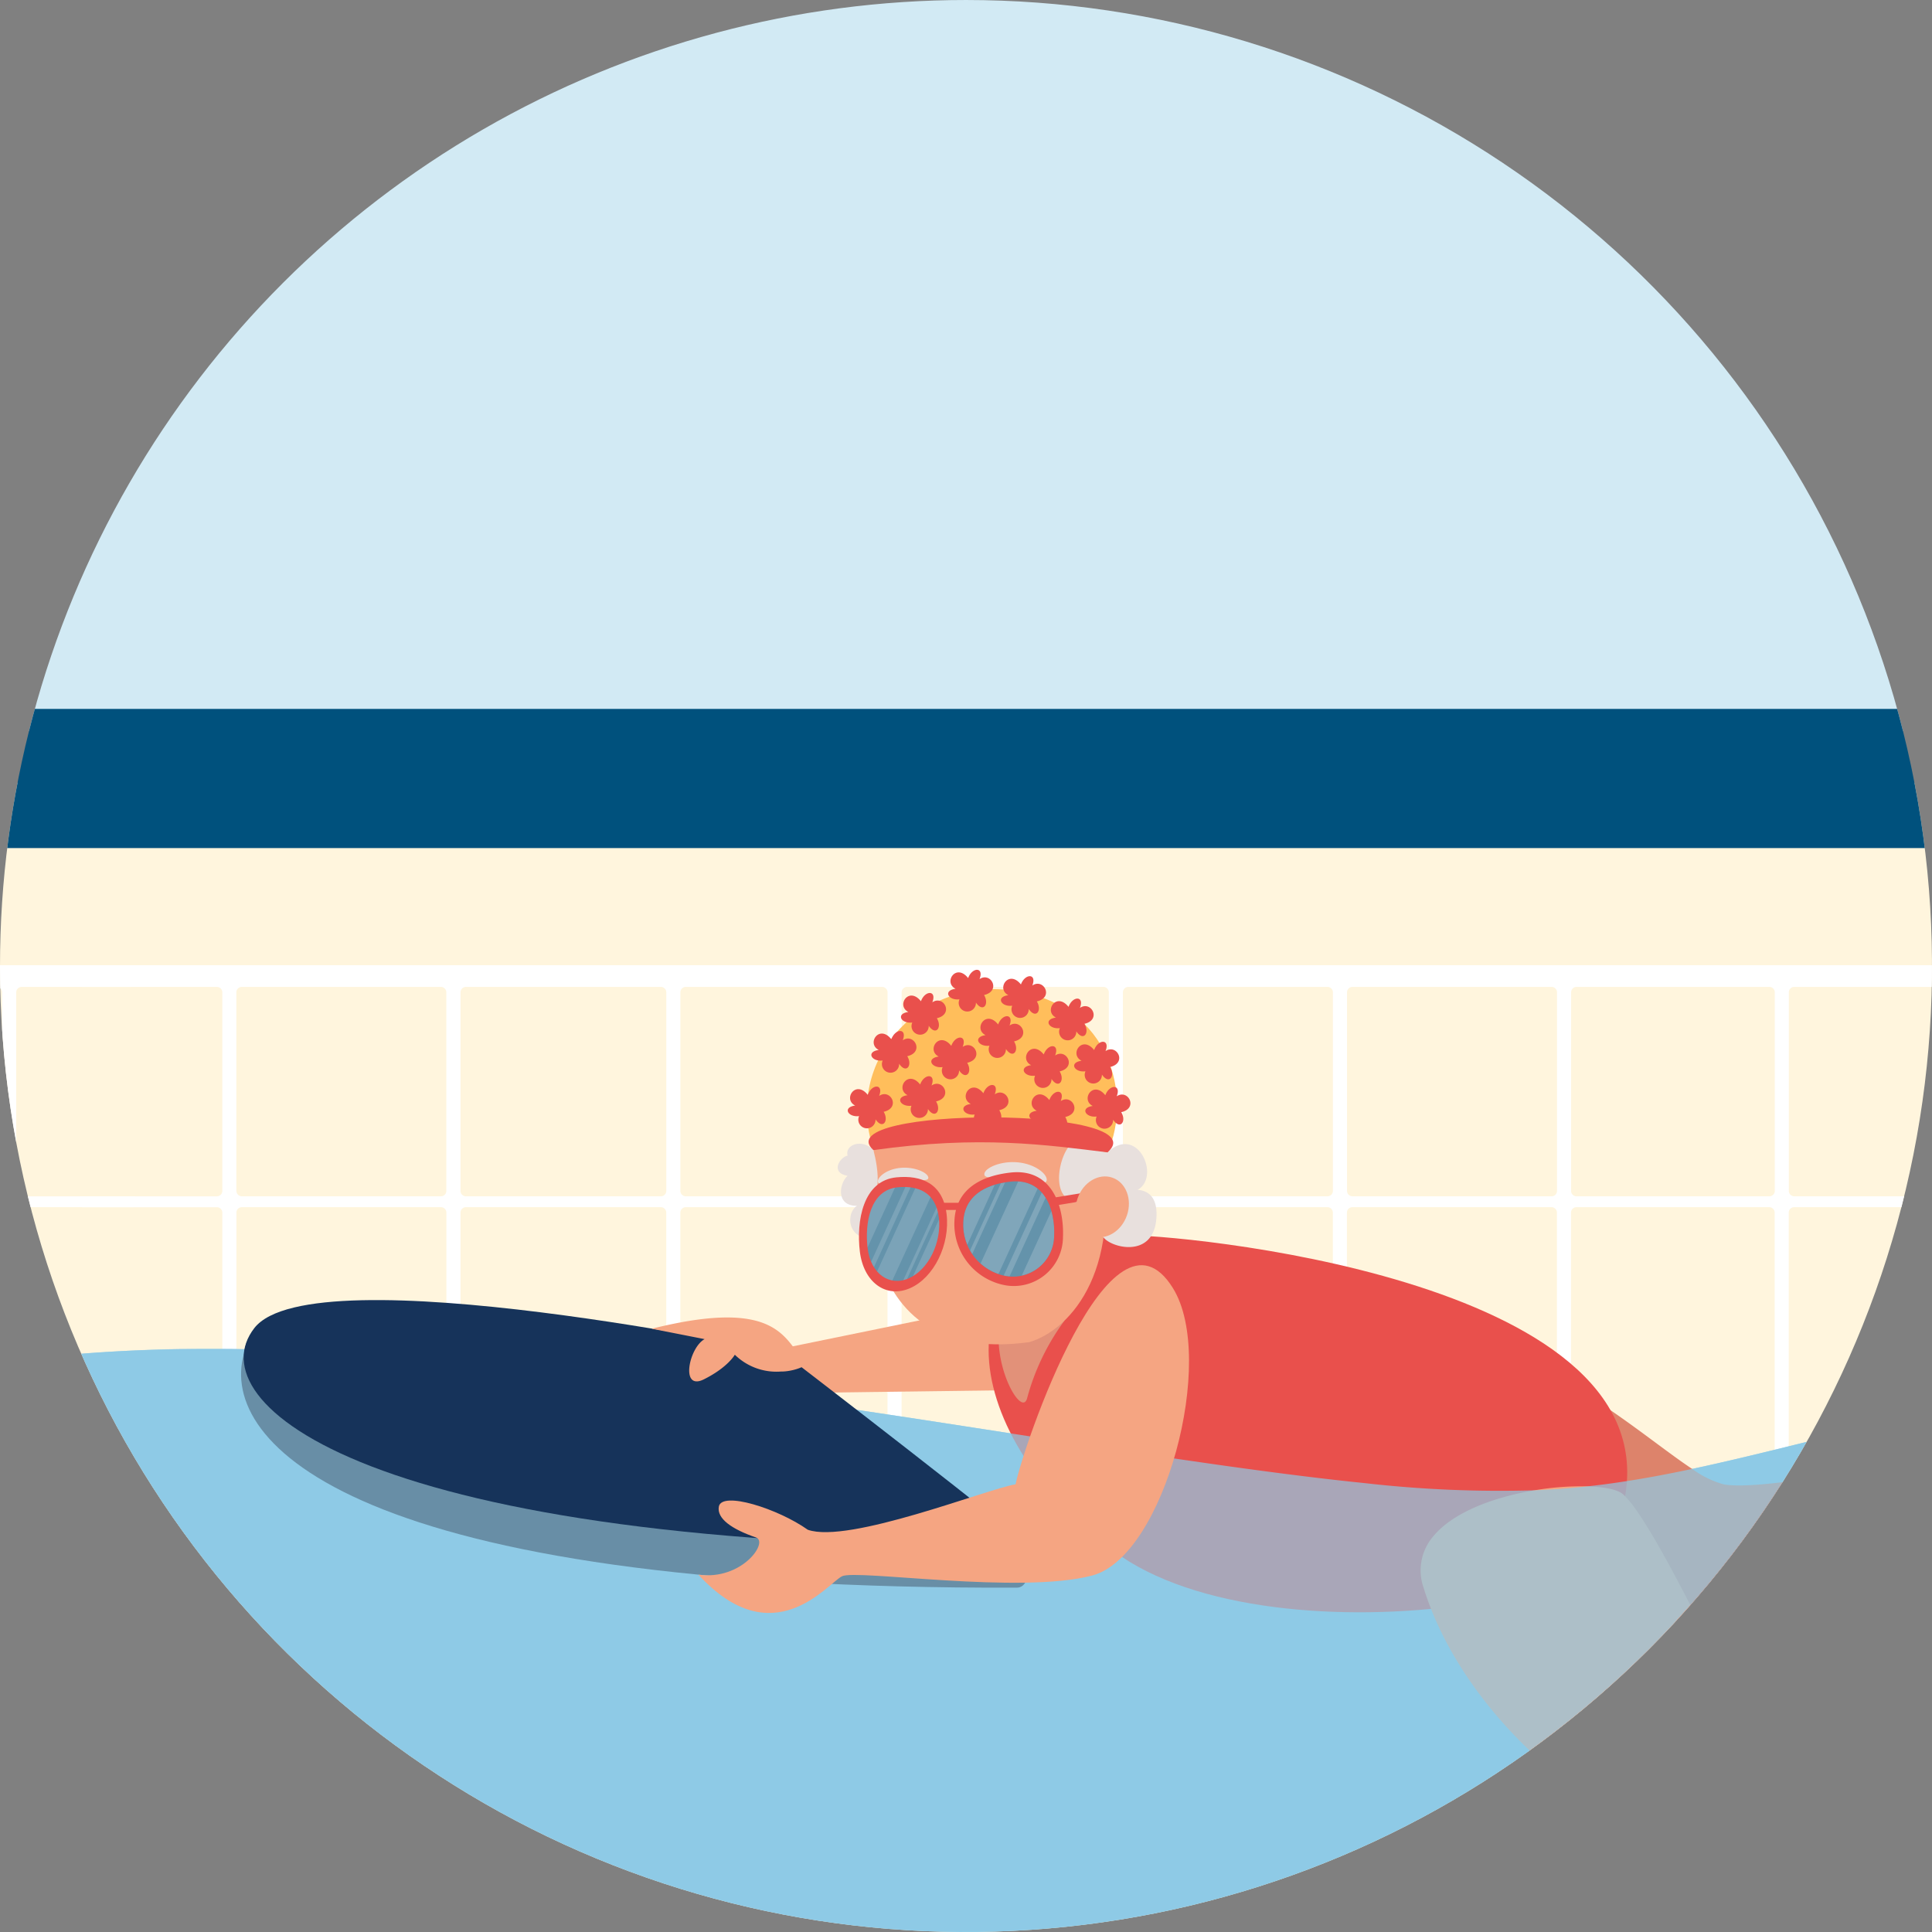 <svg xmlns="http://www.w3.org/2000/svg" xmlns:xlink="http://www.w3.org/1999/xlink" width="300" height="300.001" viewBox="0 0 300 300.001">
  <rect x="0" y="0" width="300" height="300.001" fill="#808080" stroke="none"/>
  <defs>
    <clipPath id="clip-path">
      <rect id="Rectangle_578" data-name="Rectangle 578" width="300" height="300.001" transform="translate(297.739 3.633)" fill="none"/>
    </clipPath>
    <clipPath id="clip-path-2">
      <path id="Tracé_1309" data-name="Tracé 1309" d="M297.739,153.634a150,150,0,1,0,150-150,150,150,0,0,0-150,150" fill="none"/>
    </clipPath>
    <clipPath id="clip-path-4">
      <rect id="Rectangle_574" data-name="Rectangle 574" width="17.83" height="35.966" transform="translate(445.169 177.15)" fill="none"/>
    </clipPath>
    <clipPath id="clip-path-5">
      <path id="Tracé_1315" data-name="Tracé 1315" d="M447.314,193.422c.17-4.048,3.3-5.844,7.266-6.3,5.384-.616,7.019,4.365,6.848,8.412a6.4,6.4,0,0,1-7.466,6.246,8.084,8.084,0,0,1-6.648-8.361" fill="none"/>
    </clipPath>
    <clipPath id="clip-path-6">
      <rect id="Rectangle_569" data-name="Rectangle 569" width="11.027" height="22.973" transform="translate(448.468 183.503)" fill="none"/>
    </clipPath>
    <clipPath id="clip-path-7">
      <rect id="Rectangle_570" data-name="Rectangle 570" width="9.57" height="20.573" transform="translate(451.002 187.689)" fill="none"/>
    </clipPath>
    <clipPath id="clip-path-8">
      <rect id="Rectangle_571" data-name="Rectangle 571" width="10.624" height="22.308" transform="translate(445.169 177.15)" fill="none"/>
    </clipPath>
    <clipPath id="clip-path-9">
      <rect id="Rectangle_572" data-name="Rectangle 572" width="9.357" height="20.221" transform="translate(447.249 180.577)" fill="none"/>
    </clipPath>
    <clipPath id="clip-path-10">
      <rect id="Rectangle_573" data-name="Rectangle 573" width="10.624" height="22.308" transform="translate(452.375 190.808)" fill="none"/>
    </clipPath>
    <clipPath id="clip-path-11">
      <rect id="Rectangle_575" data-name="Rectangle 575" width="15.223" height="30.708" transform="translate(430.254 180.103)" fill="none"/>
    </clipPath>
    <clipPath id="clip-path-12">
      <path id="Tracé_1321" data-name="Tracé 1321" d="M443.517,192.665c-.472-3.9-3.233-4.973-6.381-4.669-4.277.413-5.144,5.564-4.673,9.467s3.329,5.995,6.381,4.67,5.145-5.564,4.673-9.468" fill="none"/>
    </clipPath>
    <clipPath id="clip-path-13">
      <rect id="Rectangle_577" data-name="Rectangle 577" width="344.142" height="93.329" transform="translate(294.465 213.093)" fill="none"/>
    </clipPath>
  </defs>
  <g id="Groupe_1193" data-name="Groupe 1193" transform="translate(-297.739 -3.633)">
    <g id="Groupe_1192" data-name="Groupe 1192" clip-path="url(#clip-path)">
      <g id="Groupe_1161" data-name="Groupe 1161">
        <g id="Groupe_1160" data-name="Groupe 1160" clip-path="url(#clip-path-2)">
          <rect id="Rectangle_566" data-name="Rectangle 566" width="306.817" height="117.16" transform="translate(294.466 -0.001)" fill="#d2eaf4"/>
          <rect id="Rectangle_567" data-name="Rectangle 567" width="359.125" height="207.834" transform="translate(275.508 125.175)" fill="#fff5dd"/>
          <path id="Tracé_1275" data-name="Tracé 1275" d="M628.117,189.4h-17.3a.843.843,0,0,1-.844-.843v-30.83a.843.843,0,0,1,.844-.843h16.887a.844.844,0,0,0,.844-.844v-1.687a.843.843,0,0,0-.844-.843H310.564a.842.842,0,0,0-.843.843v1.687a.843.843,0,0,0,.843.844h20.854a.843.843,0,0,1,.844.843v30.83a.843.843,0,0,1-.844.843H310.564a.843.843,0,0,0,0,1.687h20.854a.844.844,0,0,1,.844.844v38.845a.842.842,0,0,0,.843.843h.5a.842.842,0,0,0,.843-.843V191.927a.844.844,0,0,1,.844-.844h30.921a.844.844,0,0,1,.843.844v38.845a.843.843,0,0,0,.844.843h.5a.843.843,0,0,0,.844-.843V191.927a.843.843,0,0,1,.843-.844h30.264a.844.844,0,0,1,.844.844v38.845a.843.843,0,0,0,.843.843h.5a.842.842,0,0,0,.843-.843V191.927a.844.844,0,0,1,.844-.844h30.483a.844.844,0,0,1,.844.844v38.845a.842.842,0,0,0,.843.843h.5a.843.843,0,0,0,.843-.843V191.927a.844.844,0,0,1,.844-.844h30.483a.843.843,0,0,1,.843.844v38.845a.843.843,0,0,0,.844.843h.5a.843.843,0,0,0,.844-.843V191.927a.843.843,0,0,1,.843-.844h30.921a.844.844,0,0,1,.844.844v38.845a.842.842,0,0,0,.843.843h.5a.843.843,0,0,0,.843-.843V191.927a.844.844,0,0,1,.844-.844h30.92a.844.844,0,0,1,.844.844v38.845a.843.843,0,0,0,.843.843h.5a.842.842,0,0,0,.843-.843V191.927a.844.844,0,0,1,.844-.844h29.936a.844.844,0,0,1,.844.844v38.845a.842.842,0,0,0,.843.843h.5a.843.843,0,0,0,.843-.843V191.927a.844.844,0,0,1,.843-.844h30.593a.844.844,0,0,1,.844.844v37.158a.842.842,0,0,0,.843.843h.5a.843.843,0,0,0,.843-.843V191.927a.844.844,0,0,1,.844-.844h17.3a.843.843,0,1,0,0-1.687m-293.667-.843v-30.83a.843.843,0,0,1,.844-.843h30.921a.843.843,0,0,1,.843.843v30.83a.843.843,0,0,1-.843.843H335.294a.843.843,0,0,1-.844-.843m34.8,0v-30.83a.842.842,0,0,1,.843-.843h30.264a.843.843,0,0,1,.844.843v30.83a.843.843,0,0,1-.844.843H370.09a.842.842,0,0,1-.843-.843m34.139,0v-30.83a.843.843,0,0,1,.844-.843h30.483a.843.843,0,0,1,.844.843v30.83a.843.843,0,0,1-.844.843H404.23a.843.843,0,0,1-.844-.843m34.359,0v-30.83a.843.843,0,0,1,.844-.843h30.483a.842.842,0,0,1,.843.843v30.83a.842.842,0,0,1-.843.843H438.589a.843.843,0,0,1-.844-.843m34.359,0v-30.83a.842.842,0,0,1,.843-.843h30.921a.843.843,0,0,1,.844.843v30.83a.843.843,0,0,1-.844.843H472.947a.842.842,0,0,1-.843-.843m34.8,0v-30.83a.843.843,0,0,1,.844-.843h30.92a.843.843,0,0,1,.844.843v30.83a.843.843,0,0,1-.844.843h-30.92a.843.843,0,0,1-.844-.843m34.8,0v-30.83a.843.843,0,0,1,.844-.843h29.936a.843.843,0,0,1,.844.843v30.83a.843.843,0,0,1-.844.843H542.54a.843.843,0,0,1-.844-.843m33.812,0v-30.83a.843.843,0,0,1,.843-.843h30.593a.843.843,0,0,1,.844.843v30.83a.843.843,0,0,1-.844.843H576.351a.843.843,0,0,1-.843-.843" fill="#fff"/>
          <path id="Tracé_1276" data-name="Tracé 1276" d="M318.4,189.4H301.1a.843.843,0,0,1-.844-.843v-30.83a.843.843,0,0,1,.844-.843h16.887a.844.844,0,0,0,.844-.844v-1.687a.843.843,0,0,0-.844-.843H.843a.842.842,0,0,0-.843.843v1.687a.843.843,0,0,0,.843.844H21.7a.843.843,0,0,1,.844.843v30.83a.843.843,0,0,1-.844.843H.843a.843.843,0,0,0,0,1.687H21.7a.844.844,0,0,1,.844.844v38.845a.842.842,0,0,0,.843.843h.5a.842.842,0,0,0,.843-.843V191.927a.844.844,0,0,1,.844-.844H56.494a.844.844,0,0,1,.843.844v38.845a.843.843,0,0,0,.844.843h.5a.843.843,0,0,0,.844-.843V191.927a.843.843,0,0,1,.843-.844H90.633a.844.844,0,0,1,.844.844v38.845a.843.843,0,0,0,.843.843h.5a.842.842,0,0,0,.843-.843V191.927a.844.844,0,0,1,.844-.844h30.483a.844.844,0,0,1,.844.844v38.845a.842.842,0,0,0,.843.843h.5a.843.843,0,0,0,.843-.843V191.927a.844.844,0,0,1,.843-.844h30.484a.843.843,0,0,1,.843.844v38.845a.843.843,0,0,0,.844.843h.5a.843.843,0,0,0,.844-.843V191.927a.843.843,0,0,1,.843-.844h30.921a.844.844,0,0,1,.844.844v38.845a.842.842,0,0,0,.843.843h.5a.843.843,0,0,0,.843-.843V191.927a.844.844,0,0,1,.844-.844h30.921a.844.844,0,0,1,.843.844v38.845a.843.843,0,0,0,.843.843h.5a.842.842,0,0,0,.843-.843V191.927a.844.844,0,0,1,.844-.844h29.936a.844.844,0,0,1,.844.844v38.845a.842.842,0,0,0,.843.843h.5a.843.843,0,0,0,.843-.843V191.927a.844.844,0,0,1,.843-.844h30.593a.844.844,0,0,1,.844.844v37.158a.842.842,0,0,0,.843.843h.5a.843.843,0,0,0,.843-.843V191.927a.844.844,0,0,1,.844-.844h17.3a.843.843,0,1,0,0-1.687m-293.667-.843v-30.83a.843.843,0,0,1,.844-.843H56.494a.843.843,0,0,1,.843.843v30.83a.843.843,0,0,1-.843.843H25.573a.843.843,0,0,1-.844-.843m34.8,0v-30.83a.842.842,0,0,1,.843-.843H90.633a.843.843,0,0,1,.844.843v30.83a.843.843,0,0,1-.844.843H60.369a.842.842,0,0,1-.843-.843m34.139,0v-30.83a.843.843,0,0,1,.844-.843h30.483a.843.843,0,0,1,.844.843v30.83a.843.843,0,0,1-.844.843H94.509a.843.843,0,0,1-.844-.843m34.359,0v-30.83a.843.843,0,0,1,.843-.843h30.484a.842.842,0,0,1,.843.843v30.83a.842.842,0,0,1-.843.843H128.867a.843.843,0,0,1-.843-.843m34.359,0v-30.83a.842.842,0,0,1,.843-.843h30.921a.843.843,0,0,1,.844.843v30.83a.843.843,0,0,1-.844.843H163.226a.842.842,0,0,1-.843-.843m34.8,0v-30.83a.843.843,0,0,1,.844-.843h30.921a.843.843,0,0,1,.843.843v30.83a.843.843,0,0,1-.843.843H198.023a.843.843,0,0,1-.844-.843m34.8,0v-30.83a.843.843,0,0,1,.844-.843h29.936a.843.843,0,0,1,.844.843v30.83a.843.843,0,0,1-.844.843H232.819a.843.843,0,0,1-.844-.843m33.812,0v-30.83a.843.843,0,0,1,.843-.843h30.593a.843.843,0,0,1,.844.843v30.83a.843.843,0,0,1-.844.843H266.63a.843.843,0,0,1-.843-.843" fill="#fff"/>
          <rect id="Rectangle_568" data-name="Rectangle 568" width="453.994" height="21.611" transform="translate(201.428 113.713)" fill="#00517d"/>
          <path id="Tracé_1277" data-name="Tracé 1277" d="M637.435,239.816a4.809,4.809,0,0,1-3.262.14c-8.17-2.393-11.119-3.855-17.144-5.84-1.577.657-7.079,5.413-15.741,10.149v8.821a82.1,82.1,0,0,0,16.238-.957c7.826-1.494,11.554,4.1,8.2,4.468-1.864.21-12.689,6.581-24.434,14.068v35.757H294.465V215.727l4.921-.7c53.426-7.582,137.757,9.109,188.585,16.213s57.983,4.322,101.885-6.606q5.764-1.437,11.432-2.336,1.915-.308,3.817-.556c2.3-.306,4.583-.555,6.875-.746,1.225-.1,2.444-.192,3.67-.262.906-.058,1.813-.1,2.719-.141.887-.038,1.774-.07,2.668-.089,1.768.568,3.76,2.362,6.428,5.541a75.618,75.618,0,0,0,8.476,8.112c2.566,2.317,3.7,4.711,1.494,5.662" fill="#8ecae6"/>
          <path id="Tracé_1278" data-name="Tracé 1278" d="M457.8,219.46l-38.411.5-1.3-6.707,38.224-7.825Z" fill="#f5a582"/>
          <path id="Tracé_1279" data-name="Tracé 1279" d="M637.435,239.816a4.809,4.809,0,0,1-3.262.14c-8.17-2.393-11.119-3.855-17.144-5.84-1.577.657-7.079,5.413-15.741,10.149a80.615,80.615,0,0,1-30.153,9.728c-2.694.287-6.153.663-9.855.951-8.279.657-17.745.868-22.379-1.449-.823-.415-2.4-1.258-4.462-2.439-3.67-2.087-8.891-5.24-14.138-8.872a112.048,112.048,0,0,1-10.672-8.259c-10.424-9.294-15.224-18.971,4.308-21.977,12.83-1.972,24.575,4.283,33.881,10.659,5,3.422,9.294,6.881,12.677,9.115a15.175,15.175,0,0,0,4.863,2.394c5.209,1,23.375-2.406,35.93-5.451,6.307-1.532,11.2-2.975,12.326-3.721,1.806-2.273,3.281-3.766,4.755-4.354a3.7,3.7,0,0,1,2.668-.089c1.768.568,3.76,2.362,6.428,5.541a75.618,75.618,0,0,0,8.476,8.112c2.566,2.317,3.7,4.711,1.494,5.662" fill="#dd836b"/>
          <path id="Tracé_1280" data-name="Tracé 1280" d="M472.344,195.457c7.163-.309,83.7,6.428,77.738,40.523,13.912,14.9-54.4,27.325-79.492,8.446s-27.062-47.727,1.754-48.969" fill="#e9504c"/>
          <path id="Tracé_1281" data-name="Tracé 1281" d="M463.048,208.679a36.065,36.065,0,0,0-5.817,12.062c-.734,2.712-4.431-3.282-4.431-9.355s10.248-2.707,10.248-2.707" fill="#e29179"/>
          <path id="Tracé_1282" data-name="Tracé 1282" d="M434.231,179.389c-1.863,2.981-6.544,36.757,23.347,32.649,6.614-1.956,15-11.83,10.651-31.083-9.067-9.688-34-1.566-34-1.566" fill="#f5a582"/>
          <path id="Tracé_1283" data-name="Tracé 1283" d="M433.357,182.226c-1.777-1.911-4.5-.787-4,.848-1.192.218-2.766,2.64-.016,3.142-1.428,1.31-1.894,5.213,2.245,4.587s1.768-8.577,1.768-8.577" fill="#e8e0dd"/>
          <path id="Tracé_1284" data-name="Tracé 1284" d="M464.379,181.2c-1.987.5-4.72,10.682,2.608,8.943s.994,3.726,1.988,5.465,7.825,3.6,8.322-2.732-5.465-4.126-5.093-4.1c6.831.5,2.981-11.3-2.484-6.211a30.126,30.126,0,0,0-5.341-1.366" fill="#e8e0dd"/>
          <path id="Tracé_1285" data-name="Tracé 1285" d="M429.787,192.721a2.788,2.788,0,1,0,2.76-2.395,2.6,2.6,0,0,0-2.76,2.395" fill="#e8e0dd"/>
          <path id="Tracé_1286" data-name="Tracé 1286" d="M433.358,182.042c16.582-3.539,26.922-1.211,36.362.529,3.881-8.633.5-22.854-14.408-25.091s-26.519,11.055-21.954,24.562" fill="#ffbe5b"/>
          <path id="Tracé_1287" data-name="Tracé 1287" d="M433.358,182.223c16.582-2.33,26.922-.8,36.362.347,8.2-7.2-43.908-7.173-36.362-.347" fill="#e9504c"/>
          <path id="Tracé_1288" data-name="Tracé 1288" d="M437.912,165.177c.752-1.915-1.138-1.9-1.764-.168-1.9-2.378-3.893.692-1.951,1.662-2,.267-1.14,1.852.607,1.638a1.337,1.337,0,1,0,2.551.5c1.106,1.631,2.121.261,1.264-1.17,2.707-.621,1.04-3.661-.707-2.465" fill="#e9504c"/>
          <path id="Tracé_1289" data-name="Tracé 1289" d="M442.507,159.277c.752-1.914-1.138-1.9-1.764-.168-1.9-2.377-3.893.692-1.951,1.662-2,.267-1.14,1.853.607,1.639a1.336,1.336,0,1,0,2.551.5c1.106,1.631,2.121.261,1.264-1.17,2.707-.621,1.04-3.662-.707-2.466" fill="#e9504c"/>
          <path id="Tracé_1290" data-name="Tracé 1290" d="M449.836,155.676c.752-1.915-1.138-1.9-1.764-.168-1.9-2.378-3.893.692-1.951,1.662-2,.267-1.14,1.852.607,1.638a1.337,1.337,0,1,0,2.551.5c1.106,1.631,2.121.261,1.264-1.17,2.707-.621,1.04-3.661-.707-2.465" fill="#e9504c"/>
          <path id="Tracé_1291" data-name="Tracé 1291" d="M458.033,156.669c.752-1.915-1.138-1.9-1.764-.168-1.9-2.378-3.893.692-1.951,1.662-2,.267-1.14,1.852.607,1.638a1.337,1.337,0,1,0,2.551.5c1.106,1.631,2.121.261,1.264-1.17,2.707-.621,1.04-3.661-.707-2.465" fill="#e9504c"/>
          <path id="Tracé_1292" data-name="Tracé 1292" d="M465.424,160.147c.752-1.915-1.138-1.9-1.764-.168-1.9-2.378-3.893.692-1.951,1.662-2,.267-1.14,1.852.607,1.638a1.337,1.337,0,1,0,2.551.5c1.106,1.631,2.121.261,1.264-1.17,2.707-.621,1.04-3.661-.707-2.465" fill="#e9504c"/>
          <path id="Tracé_1293" data-name="Tracé 1293" d="M469.4,166.854c.752-1.915-1.138-1.9-1.764-.168-1.9-2.378-3.893.692-1.951,1.662-2,.267-1.14,1.852.607,1.638a1.337,1.337,0,1,0,2.551.5c1.106,1.631,2.121.261,1.264-1.17,2.707-.621,1.04-3.661-.707-2.465" fill="#e9504c"/>
          <path id="Tracé_1294" data-name="Tracé 1294" d="M454.493,162.88c.752-1.915-1.138-1.9-1.764-.168-1.9-2.378-3.893.692-1.951,1.662-2,.267-1.14,1.852.607,1.638a1.337,1.337,0,1,0,2.551.5c1.106,1.631,2.121.261,1.264-1.17,2.707-.621,1.04-3.661-.707-2.465" fill="#e9504c"/>
          <path id="Tracé_1295" data-name="Tracé 1295" d="M447.218,166.2c.752-1.915-1.138-1.9-1.764-.168-1.9-2.378-3.893.692-1.951,1.662-2,.267-1.14,1.852.607,1.638a1.337,1.337,0,1,0,2.551.5c1.106,1.631,2.121.261,1.264-1.17,2.707-.621,1.04-3.661-.707-2.465" fill="#e9504c"/>
          <path id="Tracé_1296" data-name="Tracé 1296" d="M442.383,172.2c.752-1.915-1.138-1.9-1.764-.168-1.9-2.378-3.893.692-1.951,1.662-2,.267-1.14,1.852.607,1.638a1.337,1.337,0,1,0,2.551.5c1.106,1.631,2.121.261,1.264-1.17,2.707-.621,1.04-3.661-.707-2.465" fill="#e9504c"/>
          <path id="Tracé_1297" data-name="Tracé 1297" d="M434.248,173.81c.752-1.915-1.138-1.9-1.764-.168-1.9-2.378-3.893.692-1.951,1.662-2,.267-1.14,1.852.607,1.638a1.337,1.337,0,1,0,2.551.5c1.106,1.631,2.121.261,1.264-1.17,2.707-.621,1.04-3.661-.707-2.465" fill="#e9504c"/>
          <path id="Tracé_1298" data-name="Tracé 1298" d="M461.573,167.537c.752-1.915-1.138-1.9-1.764-.168-1.9-2.378-3.893.692-1.951,1.662-2,.267-1.14,1.852.607,1.638a1.337,1.337,0,1,0,2.551.5c1.106,1.631,2.121.261,1.264-1.17,2.707-.621,1.04-3.661-.707-2.465" fill="#e9504c"/>
          <path id="Tracé_1299" data-name="Tracé 1299" d="M452.2,173.561c.752-1.915-1.138-1.9-1.764-.168-1.9-2.378-3.893.692-1.951,1.662-2,.267-1.14,1.852.607,1.638a1.337,1.337,0,1,0,2.551.5c1.106,1.631,2.121.261,1.264-1.17,2.707-.621,1.04-3.661-.707-2.465" fill="#e9504c"/>
          <path id="Tracé_1300" data-name="Tracé 1300" d="M471.137,173.872c.752-1.915-1.138-1.9-1.764-.168-1.9-2.378-3.893.692-1.951,1.662-2,.267-1.14,1.852.607,1.638a1.337,1.337,0,1,0,2.551.5c1.106,1.631,2.121.261,1.264-1.17,2.707-.621,1.04-3.661-.707-2.465" fill="#e9504c"/>
          <path id="Tracé_1301" data-name="Tracé 1301" d="M462.443,174.617c.752-1.915-1.138-1.9-1.764-.168-1.9-2.378-3.893.692-1.951,1.662-2,.267-1.14,1.852.607,1.638a1.337,1.337,0,1,0,2.551.5c1.106,1.631,2.121.261,1.264-1.17,2.707-.621,1.04-3.661-.707-2.465" fill="#e9504c"/>
          <path id="Tracé_1302" data-name="Tracé 1302" d="M434.061,187.112c.06.757,1.505-.13,3.668-.3s4.223.437,4.163-.32-2.072-1.694-4.235-1.522-3.656,1.387-3.6,2.144" fill="#e8e0dd"/>
          <path id="Tracé_1303" data-name="Tracé 1303" d="M450.589,185.916c-.093.939,2.311.425,4.986.691s4.61,1.212,4.7.273-1.779-2.491-4.455-2.757-5.142.854-5.235,1.793" fill="#e8e0dd"/>
          <path id="Tracé_1304" data-name="Tracé 1304" d="M468.866,188.377l-7.912,1.294.1,1.239,7.912-1.295Z" fill="#e9504c"/>
          <path id="Tracé_1305" data-name="Tracé 1305" d="M444.722,192.137c-.575-4.756-3.938-6.059-7.773-5.688-5.21.5-6.267,6.777-5.692,11.533s4.055,7.3,7.773,5.688,6.267-6.777,5.692-11.533" fill="#e9504c"/>
          <path id="Tracé_1306" data-name="Tracé 1306" d="M445.942,193.232c.2-4.834,3.944-6.978,8.677-7.52,6.429-.735,8.381,5.213,8.178,10.046a7.638,7.638,0,0,1-8.916,7.459,9.655,9.655,0,0,1-7.939-9.985" fill="#e9504c"/>
          <path id="Tracé_1307" data-name="Tracé 1307" d="M447.314,193.422c.171-4.048,3.3-5.843,7.266-6.3,5.384-.616,7.019,4.365,6.848,8.413a6.4,6.4,0,0,1-7.466,6.245,8.084,8.084,0,0,1-6.648-8.361" fill="#6493ab"/>
          <path id="Tracé_1308" data-name="Tracé 1308" d="M443.517,192.665c-.472-3.9-3.233-4.974-6.381-4.67-4.277.415-5.144,5.565-4.672,9.469s3.328,5.994,6.38,4.669,5.145-5.563,4.673-9.468" fill="#6493ab"/>
        </g>
      </g>
      <g id="Groupe_1191" data-name="Groupe 1191">
        <g id="Groupe_1190" data-name="Groupe 1190" clip-path="url(#clip-path-2)">
          <g id="Groupe_1181" data-name="Groupe 1181" opacity="0.2">
            <g id="Groupe_1180" data-name="Groupe 1180">
              <g id="Groupe_1179" data-name="Groupe 1179" clip-path="url(#clip-path-4)">
                <g id="Groupe_1178" data-name="Groupe 1178">
                  <g id="Groupe_1177" data-name="Groupe 1177" clip-path="url(#clip-path-5)">
                    <g id="Groupe_1164" data-name="Groupe 1164" opacity="0.9">
                      <g id="Groupe_1163" data-name="Groupe 1163">
                        <g id="Groupe_1162" data-name="Groupe 1162" clip-path="url(#clip-path-6)">
                          <path id="Tracé_1310" data-name="Tracé 1310" d="M448.468,203.168l2.008,3.308L459.5,186.81l-2.007-3.308Z" fill="#fff"/>
                        </g>
                      </g>
                    </g>
                    <g id="Groupe_1167" data-name="Groupe 1167" opacity="0.9">
                      <g id="Groupe_1166" data-name="Groupe 1166">
                        <g id="Groupe_1165" data-name="Groupe 1165" clip-path="url(#clip-path-7)">
                          <path id="Tracé_1311" data-name="Tracé 1311" d="M451,207.355l.551.907,9.019-19.665-.55-.908Z" fill="#fff"/>
                        </g>
                      </g>
                    </g>
                    <g id="Groupe_1170" data-name="Groupe 1170" opacity="0.9">
                      <g id="Groupe_1169" data-name="Groupe 1169">
                        <g id="Groupe_1168" data-name="Groupe 1168" clip-path="url(#clip-path-8)">
                          <path id="Tracé_1312" data-name="Tracé 1312" d="M445.169,196.816l1.6,2.643,9.02-19.666-1.6-2.643Z" fill="#fff"/>
                        </g>
                      </g>
                    </g>
                    <g id="Groupe_1173" data-name="Groupe 1173" opacity="0.9">
                      <g id="Groupe_1172" data-name="Groupe 1172">
                        <g id="Groupe_1171" data-name="Groupe 1171" clip-path="url(#clip-path-9)">
                          <path id="Tracé_1313" data-name="Tracé 1313" d="M447.249,200.243l.337.555,9.019-19.666-.337-.555Z" fill="#fff"/>
                        </g>
                      </g>
                    </g>
                    <g id="Groupe_1176" data-name="Groupe 1176" opacity="0.9">
                      <g id="Groupe_1175" data-name="Groupe 1175">
                        <g id="Groupe_1174" data-name="Groupe 1174" clip-path="url(#clip-path-10)">
                          <path id="Tracé_1314" data-name="Tracé 1314" d="M452.375,210.473l1.6,2.643L463,193.45l-1.605-2.643Z" fill="#fff"/>
                        </g>
                      </g>
                    </g>
                  </g>
                </g>
              </g>
            </g>
          </g>
          <g id="Groupe_1186" data-name="Groupe 1186" opacity="0.15">
            <g id="Groupe_1185" data-name="Groupe 1185">
              <g id="Groupe_1184" data-name="Groupe 1184" clip-path="url(#clip-path-11)">
                <g id="Groupe_1183" data-name="Groupe 1183">
                  <g id="Groupe_1182" data-name="Groupe 1182" clip-path="url(#clip-path-12)">
                    <path id="Tracé_1316" data-name="Tracé 1316" d="M442.66,188.6l-1.714-2.824-7.7,16.79,1.714,2.824Z" fill="#fff"/>
                    <path id="Tracé_1317" data-name="Tracé 1317" d="M440.5,185.022l-.47-.775-7.7,16.791.47.774Z" fill="#fff"/>
                    <path id="Tracé_1318" data-name="Tracé 1318" d="M445.477,194.02l-1.37-2.256-7.7,16.79,1.369,2.256Z" fill="#fff"/>
                    <path id="Tracé_1319" data-name="Tracé 1319" d="M443.7,191.094l-.288-.474-7.7,16.79.287.474Z" fill="#fff"/>
                    <path id="Tracé_1320" data-name="Tracé 1320" d="M439.324,182.359l-1.37-2.256-7.7,16.79,1.369,2.256Z" fill="#fff"/>
                  </g>
                </g>
              </g>
            </g>
          </g>
          <rect id="Rectangle_576" data-name="Rectangle 576" width="3.633" height="1.115" transform="translate(443.745 190.398)" fill="#e9504c"/>
          <path id="Tracé_1322" data-name="Tracé 1322" d="M465.065,189.714c-.862,2.506.155,5.127,2.272,5.855s4.53-.714,5.392-3.219-.155-5.127-2.272-5.855-4.53.713-5.392,3.219" fill="#f5a582"/>
          <path id="Tracé_1323" data-name="Tracé 1323" d="M625.722,256.6c-1.864.211-12.689,6.581-24.434,14.068-9.409,5.981-19.411,12.683-25.87,17.483-13.909,10.347-45.709-9.932-55.468-34.685q-.651-1.647-1.168-3.326a8.1,8.1,0,0,1,1.519-7.953c3.153-3.83,9.619-6.121,15.727-7.142a43.344,43.344,0,0,1,8.234-.613c2.6.083,4.6.491,5.445,1.181.121.1.249.217.383.351,2.579,2.572,7.226,11.183,11.189,18.983,2.726,5.368,5.132,10.347,6.313,12.708,4.845-2.981,28.073-3.976,28.692-5.961-1.488-1.488-1.615-8.324,2.24-8.573.69-.044,1.628-.044,2.764-.032a82.1,82.1,0,0,0,16.238-.957c7.826-1.494,11.553,4.1,8.2,4.468" fill="#f5a582"/>
          <g id="Groupe_1189" data-name="Groupe 1189" opacity="0.7">
            <g id="Groupe_1188" data-name="Groupe 1188">
              <g id="Groupe_1187" data-name="Groupe 1187" clip-path="url(#clip-path-13)">
                <path id="Tracé_1324" data-name="Tracé 1324" d="M637.435,239.816a4.809,4.809,0,0,1-3.262.14c-8.17-2.393-11.119-3.855-17.144-5.84-1.577.657-7.079,5.413-15.741,10.149v8.821a82.1,82.1,0,0,0,16.238-.957c7.826-1.494,11.554,4.1,8.2,4.468-1.864.21-12.689,6.581-24.434,14.068v35.757H294.465V215.727l4.921-.7a236.315,236.315,0,0,1,36.319-1.889.01.01,0,0,1,.013,0c17.611.268,36.587,1.87,55.545,4.092,13.346,1.551,26.68,3.415,39.523,5.323,8.209,1.219,16.213,2.464,23.9,3.657,1.008.16,2.011.313,3.013.466,7.863,1.226,15.357,2.388,22.346,3.422q4.089.6,7.928,1.142c8.26,1.156,15.364,2.049,21.658,2.688a184.669,184.669,0,0,0,26.4,1.117c2.808-.115,5.521-.32,8.234-.613,2.023-.224,4.046-.492,6.1-.817,3.255-.505,6.587-1.136,10.13-1.89,8.138-1.736,17.38-4.11,29.361-7.091q5.764-1.437,11.432-2.336a147.12,147.12,0,0,1,17.081-1.705c.887-.038,1.774-.07,2.668-.089,1.768.568,3.76,2.362,6.428,5.541a75.618,75.618,0,0,0,8.476,8.112c2.566,2.317,3.7,4.711,1.494,5.662" fill="#8ecae6"/>
              </g>
            </g>
          </g>
          <path id="Tracé_1325" data-name="Tracé 1325" d="M455.619,250.161c2.7.047,1.826-6.365,1.826-6.365S338.3,188.666,335.6,213.9c-3.884,13.91,17.319,36.593,120.02,36.264" fill="#688ea6"/>
          <path id="Tracé_1326" data-name="Tracé 1326" d="M457.423,243.819c1.1,0-38.1-30.107-38.1-30.107s-73.019-15.529-82.09-3.859,17.49,34.295,120.191,33.966" fill="#16335a"/>
          <path id="Tracé_1327" data-name="Tracé 1327" d="M479.882,203.672c6.807,11-1.344,41.624-12.523,44.6s-36.641-.994-38.877.124-10.7,12.39-22.294-.249c6.781.93,10.939-5.088,8.942-5.775-3.811-1.312-6.093-2.949-5.772-4.784.435-2.484,9.206.31,13.815,3.584,6.334,2.235,27.791-6.315,32.262-7.06,1.118-5.589,14.758-46.1,24.447-30.445" fill="#f5a582"/>
          <path id="Tracé_1328" data-name="Tracé 1328" d="M422.8,215.237c-3.195-3.4-3.975-10.247-23.848-5.279,3.063.606,7.08,1.394,8.2,1.615-2.422,1.3-3.835,8.1-.109,6.241s4.8-3.819,4.8-3.819a9.235,9.235,0,0,0,7.173,2.608c1.739.031,4.262-.861,3.788-1.366" fill="#f5a582"/>
        </g>
      </g>
    </g>
  </g>
</svg>
